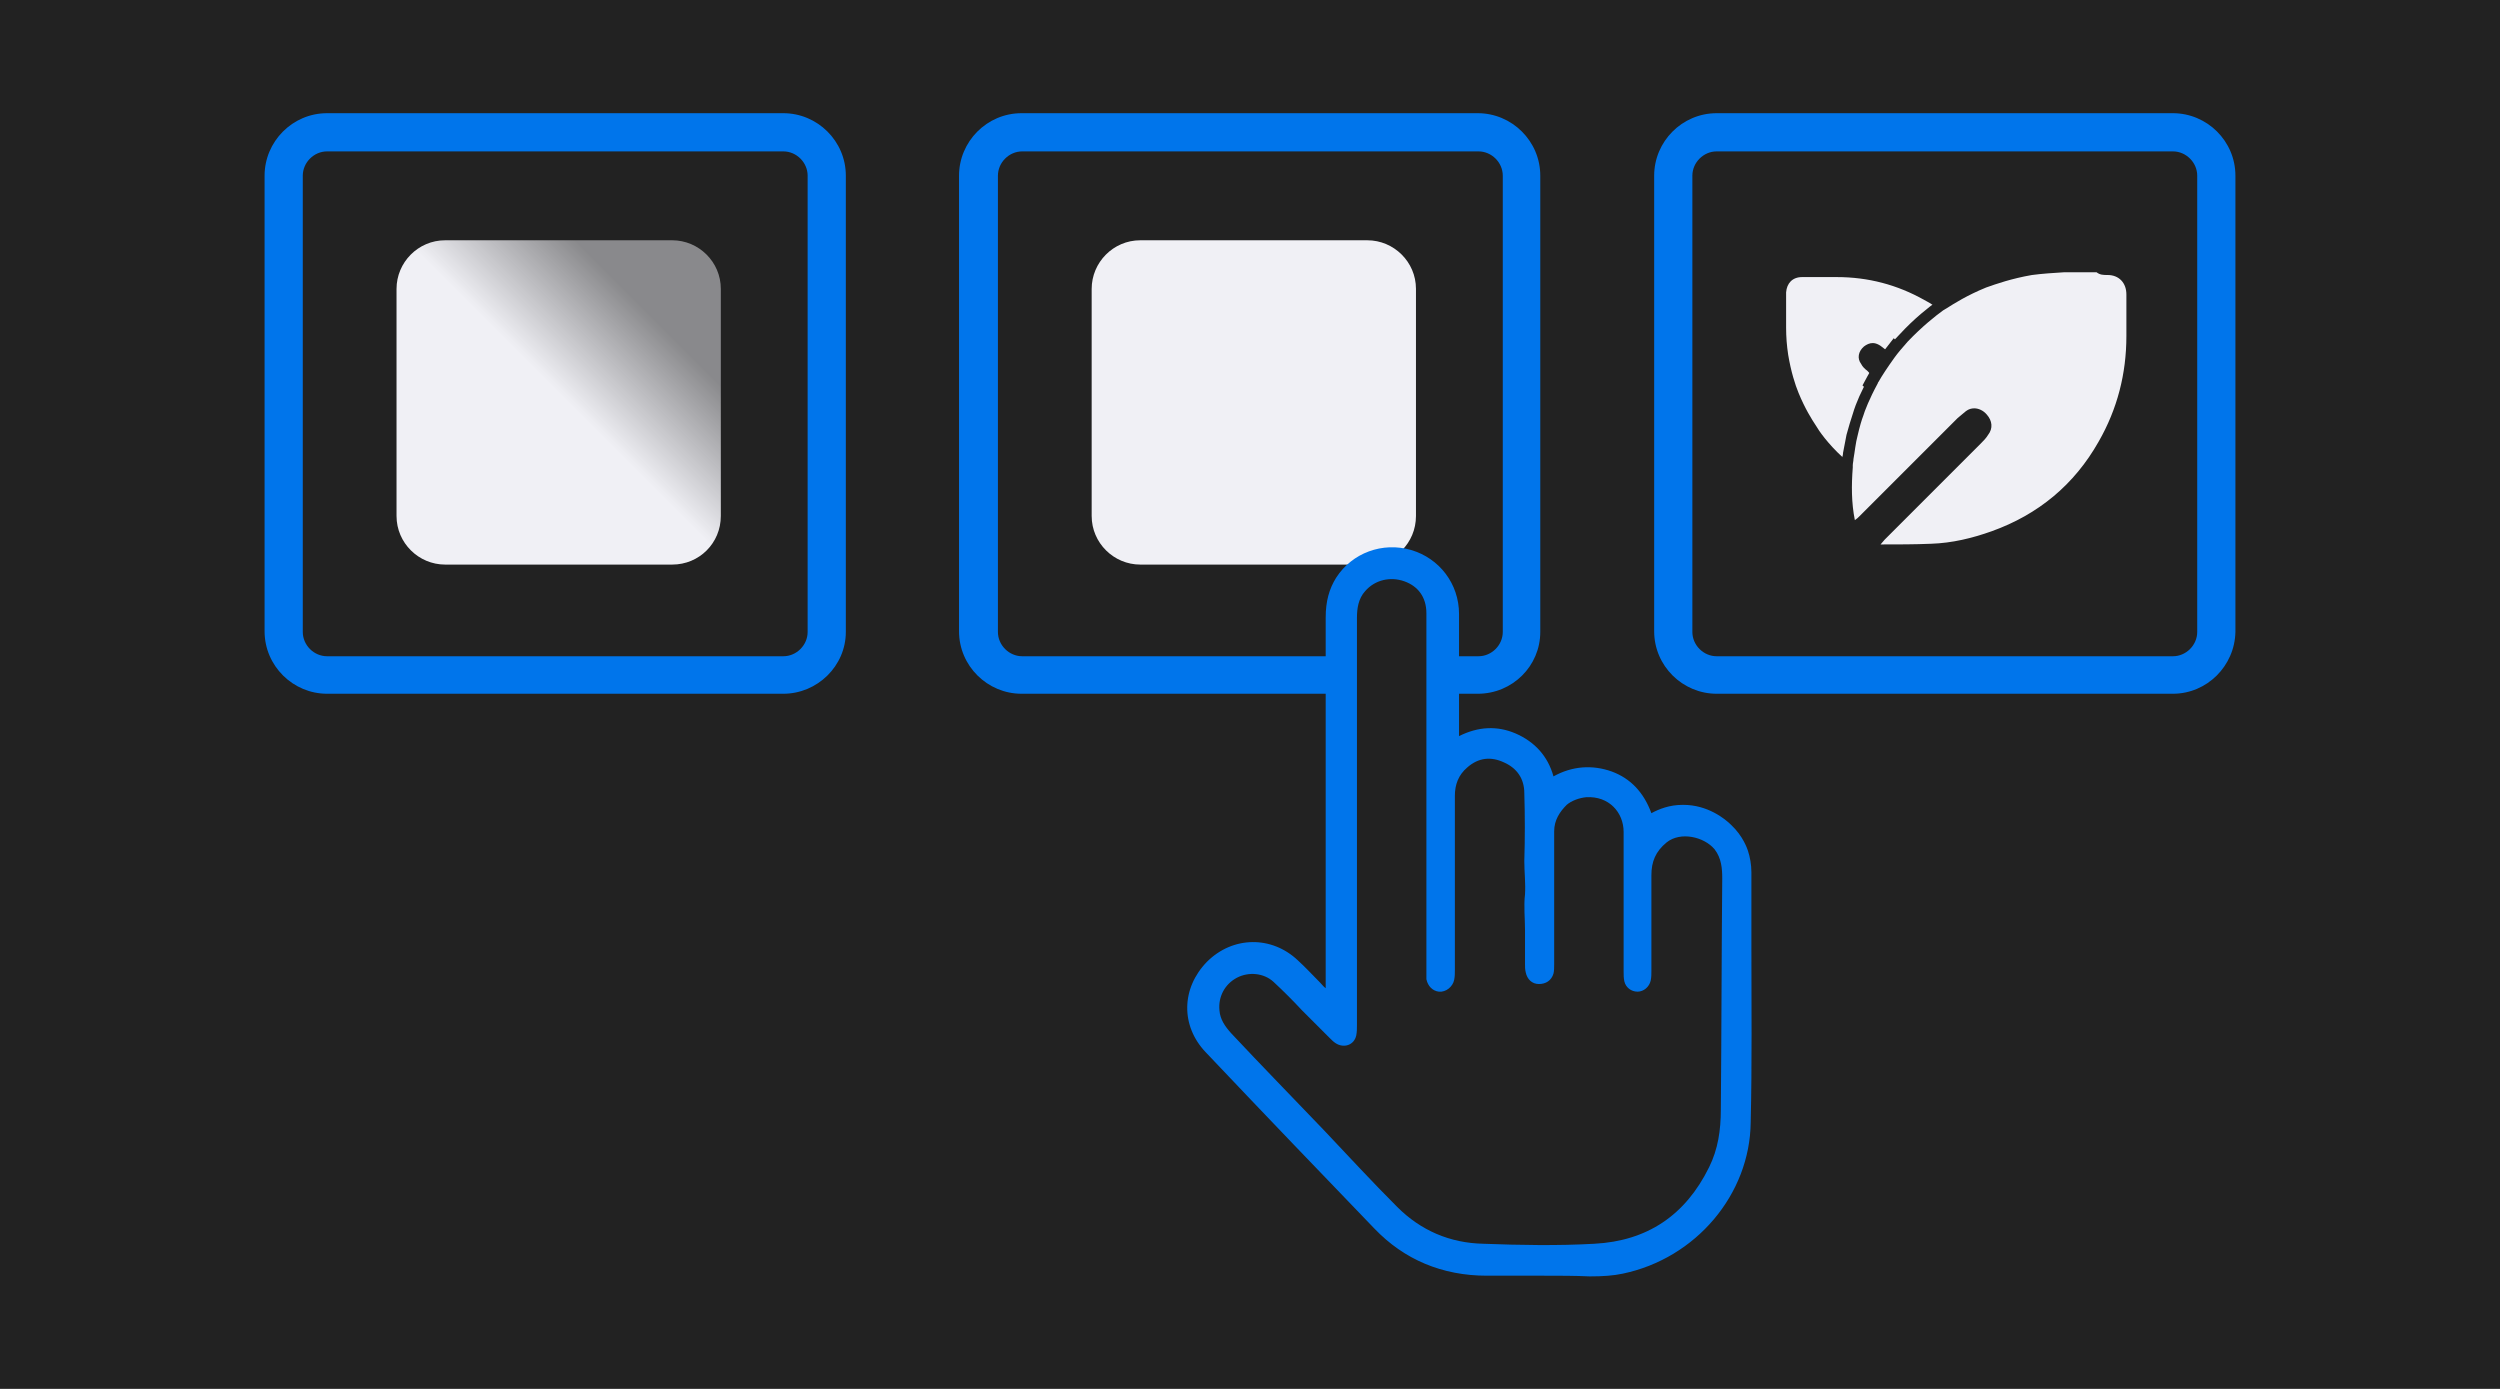 <?xml version="1.0" encoding="utf-8"?>
<!-- Generator: Adobe Illustrator 26.0.2, SVG Export Plug-In . SVG Version: 6.00 Build 0)  -->
<svg version="1.1" id="Layer_1" xmlns="http://www.w3.org/2000/svg" xmlns:xlink="http://www.w3.org/1999/xlink" x="0px" y="0px"
	 viewBox="0 0 360 200" style="enable-background:new 0 0 360 200;" xml:space="preserve">
<style type="text/css">
	.st0{fill:#222222;}
	.st1{fill:#F0F0F5;}
	.st2{fill:#0075EB;}
	.st3{fill:url(#SVGID_1_);}
	.st4{fill:none;stroke:#0075EB;stroke-width:5.5;stroke-miterlimit:10;}
</style>
<rect y="0" class="st0" width="360" height="200"/>
<path class="st1" d="M196.9,81.3h-32.7c-3.8,0-7-3.1-7-7V41.6c0-3.8,3.1-7,7-7h32.7c3.8,0,7,3.1,7,7v32.7
	C203.9,78.2,200.8,81.3,196.9,81.3z"/>
<linearGradient id="SVGID_1_" gradientUnits="userSpaceOnUse" x1="59.188" y1="79.246" x2="101.763" y2="36.672">
	<stop  offset="0" style="stop-color:#F0F0F5"/>
	<stop  offset="0.516" style="stop-color:#F0F0F5"/>
	<stop  offset="0.803" style="stop-color:#F0F0F5;stop-opacity:0.5"/>
</linearGradient>
<path class="st3" d="M96.8,81.3H64.1c-3.8,0-7-3.1-7-7V41.6c0-3.8,3.1-7,7-7h32.7c3.8,0,7,3.1,7,7v32.7
	C103.8,78.2,100.7,81.3,96.8,81.3z"/>
<g>
	<path class="st2" d="M112.8,99.9H47.1c-4.9,0-9-4-9-9V25.3c0-4.9,4-9,9-9h65.7c4.9,0,9,4,9,9v65.7
		C121.8,95.9,117.7,99.9,112.8,99.9z M47.1,21.8c-1.9,0-3.5,1.6-3.5,3.5v65.7c0,1.9,1.6,3.5,3.5,3.5h65.7c1.9,0,3.5-1.6,3.5-3.5
		V25.3c0-1.9-1.6-3.5-3.5-3.5H47.1z"/>
</g>
<g>
	<path class="st2" d="M212.8,99.9h-65.7c-4.9,0-9-4-9-9V25.3c0-4.9,4-9,9-9h65.7c4.9,0,9,4,9,9v65.7
		C221.8,95.9,217.8,99.9,212.8,99.9z M147.2,21.8c-1.9,0-3.5,1.6-3.5,3.5v65.7c0,1.9,1.6,3.5,3.5,3.5h65.7c1.9,0,3.5-1.6,3.5-3.5
		V25.3c0-1.9-1.6-3.5-3.5-3.5H147.2z"/>
</g>
<g>
	<path class="st2" d="M312.9,99.9h-65.7c-4.9,0-9-4-9-9V25.3c0-4.9,4-9,9-9h65.7c4.9,0,9,4,9,9v65.7
		C321.8,95.9,317.8,99.9,312.9,99.9z M247.2,21.8c-1.9,0-3.5,1.6-3.5,3.5v65.7c0,1.9,1.6,3.5,3.5,3.5h65.7c1.9,0,3.5-1.6,3.5-3.5
		V25.3c0-1.9-1.6-3.5-3.5-3.5H247.2z"/>
</g>
<g>
	<g>
		<g>
			<path class="st2" d="M251.2,125.4c0-1-0.2-1.9-0.5-2.7c-0.1-0.3-0.7-1.9-2.2-3.3c-0.5-0.5-2.8-2.6-6.2-2.6
				c-2.7,0-4.5,1.4-5.2,1.8c-0.8-3.2-2.5-5.6-5.5-6.7c-3-1.2-5.9-0.6-8.7,1.4c-0.6-3.4-2.3-5.6-5.3-6.9c-3-1.3-5.9-0.6-8.8,1.3v-1.9
				c0-5.8,0-11.7,0-17.5c0-3.9-2.5-7.1-6.1-8.1c-3.7-1-7.5,0.4-9.5,3.6c-1,1.5-1.4,3.3-1.4,5.1c0,13.8,0,27.6,0,41.5
				c0,4.2,0,8.4,0,12.6c0,0.5,0,1-0.1,1.7c-0.5-0.4-0.7-0.6-1-0.8c-1.6-1.6-3.1-3.2-4.8-4.8c-3.4-3.2-8.3-3.1-11.6,0.2
				c-3.3,3.3-3.4,8.1-0.2,11.4c8.1,8.5,16.1,17,24.3,25.4c4.2,4.3,9.4,6.4,15.5,6.4c5,0,9.9,0,14.9,0c1.5,0,3.1-0.1,4.6-0.4
				c9.8-2.1,17.4-10.6,17.6-20.8C251.3,149.4,251.2,137.4,251.2,125.4z M247.8,159.8c0,2.9-0.4,5.7-1.7,8.3
				c-3.4,6.9-8.9,10.6-16.5,11c-5.3,0.3-10.7,0.2-16,0c-4.8-0.1-9-1.9-12.4-5.3c-3.6-3.6-7.1-7.4-10.6-11.1
				c-4.4-4.6-8.9-9.2-13.3-13.9c-0.9-1-1.6-2-1.7-3.3c-0.2-2,0.8-3.8,2.5-4.7c1.7-0.9,3.9-0.7,5.3,0.6c1.4,1.3,2.8,2.7,4.1,4.1
				c1.3,1.3,2.6,2.6,3.9,3.9c0.3,0.3,0.6,0.6,0.9,0.8c1.2,0.8,2.7,0.3,3-1.1c0.1-0.5,0.1-1,0.1-1.5v-29.4c0-9.7,0-19.5,0-29.2
				c0-1.4,0.2-2.8,1.2-3.9c1.4-1.6,3.6-2.1,5.6-1.4c2,0.7,3.2,2.3,3.2,4.6c0,3.1,0,6.2,0,9.2v42.1c0,0.5,0,0.9,0,1.4
				c0.2,1,0.9,1.7,1.8,1.8c1,0.1,2-0.7,2.2-1.7c0.1-0.5,0.1-0.9,0.1-1.4c0-8.3,0-16.7,0-25.1c0-1.6,0.5-3,1.8-4.1
				c1.6-1.4,3.4-1.6,5.3-0.7c1.8,0.8,2.9,2.3,2.9,4.4c0.1,3.3,0.1,6.6,0,9.8c0,1.6,0.2,3.2,0.1,4.8c-0.2,1.7,0,3.4,0,5.1
				c0,1.6,0,3.3,0,4.9c0,0.4,0,0.8,0.1,1.2c0.2,1,0.9,1.7,1.9,1.7c1,0,1.8-0.5,2.1-1.5c0.1-0.4,0.1-0.9,0.1-1.4c0-3.8,0-7.7,0-11.5
				c0-2.5,0-5.1,0-7.6c0-1.6,0.8-2.8,1.8-3.8c0.7-0.6,1.8-1,2.8-1.1c3.3-0.2,5.4,2.2,5.4,5c0,3.9,0,7.8,0,11.6v8.5
				c0,0.5,0,0.9,0.1,1.4c0.2,0.9,1,1.5,1.9,1.5c0.9,0,1.7-0.7,1.9-1.6c0.1-0.5,0.1-0.9,0.1-1.4c0-4.6,0-9.2,0-13.8
				c0-1.9,0.6-3.4,2.2-4.7c2-1.6,5.4-0.8,6.9,1c1,1.3,1.1,2.8,1.1,4.2C247.9,137.7,247.9,148.7,247.8,159.8z"/>
			<path class="st2" d="M222.2,183.7c-1.4,0-2.7,0-4.1,0l-4,0c-6.4,0-11.9-2.3-16.2-6.8c-7.7-8-15.3-15.9-24.3-25.4
				c-3.6-3.8-3.5-9.2,0.2-13c3.7-3.7,9.3-3.8,13.1-0.2c1.1,1,2.1,2.1,3.2,3.2c0.3,0.3,0.5,0.6,0.8,0.8c0-4,0-8,0-11.9
				c0-13.8,0-27.6,0-41.5c0-2.3,0.5-4.1,1.5-5.7c2.3-3.6,6.7-5.2,10.8-4c4.1,1.2,6.9,4.9,6.9,9.2c0,4.2,0,8.5,0,12.8l0,4.8
				c2.8-1.4,5.5-1.5,8.1-0.4c2.8,1.2,4.7,3.3,5.5,6.2c2.7-1.5,5.6-1.7,8.4-0.7c2.7,1,4.6,3,5.7,6c1.1-0.6,2.6-1.2,4.5-1.2
				c0,0,0.1,0,0.1,0c3.5,0,6,2,6.9,2.9c1.7,1.6,2.3,3.4,2.4,3.7c0.3,0.9,0.5,2,0.5,3.1c0,3.6,0,7.1,0,10.7c0,8.3,0.1,16.9-0.1,25.3
				c-0.1,10.4-7.9,19.6-18.4,21.8c-1.4,0.3-2.9,0.4-4.8,0.4C226.8,183.7,224.5,183.7,222.2,183.7z M180.4,137.8
				c-1.8,0-3.6,0.7-5.1,2.2c-2.9,2.9-2.9,7-0.2,9.9c9,9.5,16.6,17.5,24.3,25.4c3.9,4,8.9,6.1,14.7,6.1l4.1,0c3.6,0,7.2,0,10.8,0
				c1.7,0,3.1-0.1,4.4-0.4c9.5-2,16.6-10.3,16.7-19.7c0.1-8.4,0.1-17,0.1-25.2c0-3.6,0-7.1,0-10.7c0-0.8-0.1-1.6-0.4-2.4
				c-0.1-0.2-0.5-1.6-1.9-2.9c-0.7-0.7-2.6-2.3-5.3-2.3c0,0-0.1,0-0.1,0c-2.2,0-3.8,1-4.5,1.6l-1.3,1l-0.4-1.6
				c-0.8-3.1-2.3-5-4.8-5.9c-2.6-1-5.1-0.6-7.7,1.3l-1.4,1l-0.3-1.7c-0.5-3-2-5-4.6-6.1c-2.5-1.1-4.9-0.7-7.7,1.2l-1.7,1.2l0-8.8
				c0-4.2,0-8.5,0-12.7c0-3.3-2.2-6.2-5.3-7.1c-3.2-0.9-6.5,0.3-8.3,3.1c-0.8,1.2-1.2,2.7-1.2,4.5c0,13.8,0,27.6,0,41.5
				c0,4.2,0,8.4,0,12.6c0,0.3,0,0.7,0,1.1l-0.1,2.9l-2.1-1.7c-0.3-0.2-0.5-0.4-0.6-0.5c-0.6-0.6-1.1-1.1-1.7-1.7
				c-1-1-2.1-2.1-3.1-3.1C183.9,138.5,182.2,137.8,180.4,137.8z M222.5,180.4c-2.9,0-5.8-0.1-8.9-0.1c-5.1-0.1-9.6-2-13.1-5.7
				c-2.5-2.6-5-5.2-7.5-7.8c-1.1-1.1-2.1-2.2-3.2-3.3l-2.8-2.9c-3.5-3.7-7-7.3-10.5-10.9c-1.2-1.2-1.9-2.5-2-4
				c-0.3-2.4,0.9-4.6,3.1-5.8c2.2-1.2,4.8-0.9,6.6,0.7c1.1,1,2.1,2,3.1,3c0.4,0.4,0.7,0.8,1.1,1.2l1.6,1.6c0.8,0.8,1.5,1.5,2.3,2.3
				c0.3,0.3,0.5,0.5,0.8,0.7c0.3,0.2,0.6,0.2,0.8,0.1c0.2-0.1,0.4-0.3,0.5-0.6c0.1-0.3,0.1-0.6,0.1-1l0-0.2v-29.4
				c0-9.7,0-19.5,0-29.2c0-1.5,0.2-3.2,1.4-4.6c1.7-1.9,4.4-2.6,6.8-1.7c2.5,0.9,3.9,2.9,4,5.6c0,2.3,0,4.7,0,7l0,44.7
				c0,0.3,0,0.6,0,0.9c0.1,0.5,0.4,0.8,0.8,0.8c0.5,0,1-0.3,1.1-0.8c0.1-0.3,0-0.6,0-0.9l0-0.3l0-6.2c0-6.3,0-12.6,0-18.9
				c0-2,0.7-3.7,2.2-4.9c2-1.6,4.2-2,6.5-0.9c2.3,1,3.5,2.9,3.5,5.3c0.1,3.4,0.1,6.7,0,9.9c0,0.6,0,1.3,0.1,1.9c0,1,0.1,1.9,0,3
				c-0.1,1.1-0.1,2.2-0.1,3.4c0,0.5,0,1,0,1.6c0,1.6,0,3.3,0,4.9l0,0.2c0,0.3,0,0.6,0,0.8c0.1,0.5,0.4,0.8,0.9,0.8
				c0.5,0,0.8-0.2,0.9-0.7c0.1-0.3,0.1-0.7,0.1-1.1l0-13.5c0-1.9,0-3.8,0-5.7c0-1.7,0.7-3.3,2.2-4.6c0.8-0.7,2.1-1.2,3.4-1.3
				c1.8-0.1,3.5,0.5,4.7,1.6c1.2,1.1,1.9,2.7,1.9,4.5c0,2.9,0,5.8,0,8.8l0,11.3l0,0.2c0,0.3,0,0.7,0.1,0.9c0.1,0.4,0.4,0.6,0.7,0.6
				c0.4,0,0.8-0.3,0.8-0.7c0.1-0.3,0.1-0.6,0-0.9l0-0.2l0-4.6c0-3.1,0-6.1,0-9.2c0-2.3,0.8-4.1,2.6-5.5c1.2-0.9,2.8-1.3,4.5-1
				c1.6,0.3,3,1.1,3.9,2.2c1.2,1.5,1.3,3.3,1.3,4.9c0,8.9,0,17.9,0,26.6l0,6.6c0,3.4-0.6,6.3-1.8,8.8c-3.6,7.3-9.4,11.2-17.4,11.6
				C227.3,180.3,224.9,180.4,222.5,180.4z M180.4,141.3c-0.6,0-1.2,0.1-1.8,0.4c-1.4,0.7-2.1,2.1-2,3.6c0.1,0.9,0.5,1.8,1.4,2.7
				c3.5,3.6,7,7.3,10.5,11l2.8,2.9c1.1,1.1,2.1,2.2,3.2,3.3c2.4,2.6,4.9,5.2,7.4,7.7c3.2,3.2,7.1,4.9,11.6,5
				c5.6,0.1,10.7,0.2,15.9,0c7.1-0.3,12.4-3.8,15.6-10.4c1.1-2.2,1.6-4.8,1.6-7.9l0-6.6c0-8.7,0-17.7,0-26.6c0-1.3-0.1-2.6-0.9-3.5
				c-0.5-0.7-1.5-1.2-2.5-1.4c-1.1-0.2-2.1,0-2.8,0.6c-1.2,1-1.8,2.1-1.8,3.8c0,3.1,0,6.2,0,9.2l0,4.6l0,0.2c0,0.4,0,0.9-0.1,1.4
				c-0.3,1.3-1.5,2.4-2.9,2.5c-1.4,0.1-2.7-0.9-3-2.4c-0.1-0.5-0.1-0.9-0.1-1.3l0-0.2l0-8.5l0-2.9c0-2.9,0-5.8,0-8.8
				c0-1.1-0.4-2.2-1.2-2.9c-0.8-0.7-1.8-1.1-3-1c-0.8,0.1-1.7,0.4-2.1,0.8c-1,0.9-1.5,1.8-1.4,2.9c0,1.9,0,3.8,0,5.7l0,13.5
				c0,0.5,0,1.1-0.2,1.6c-0.4,1.5-1.6,2.4-3.2,2.3c-1.5-0.1-2.7-1.1-2.9-2.6c-0.1-0.4-0.1-0.8-0.1-1.2l0-0.2c0-1.6,0-3.3,0-4.9
				c0-0.5,0-1,0-1.5c0-1.2-0.1-2.4,0.1-3.6c0.1-0.9,0-1.7,0-2.7c0-0.7-0.1-1.4-0.1-2.1c0.1-3.1,0.1-6.4,0-9.8c0-1.6-0.8-2.7-2.3-3.4
				c-1.5-0.7-2.9-0.5-4.2,0.6c-1,0.8-1.4,1.8-1.4,3.2c0,6.3,0,12.6,0,18.9l0,6.2l0,0.3c0,0.4,0,0.8-0.1,1.3
				c-0.3,1.6-1.7,2.7-3.3,2.6c-1.4-0.1-2.6-1.2-2.9-2.7c-0.1-0.4-0.1-0.9,0-1.2l0-0.3l0-44.4c0-2.3,0-4.6,0-6.9c0-1.7-0.9-3-2.5-3.6
				c-1.6-0.6-3.3-0.1-4.4,1.1c-0.7,0.8-0.9,1.9-0.9,3.1c0,9.7,0,19.5,0,29.2l0,29.6c0,0.5,0,1-0.1,1.6c-0.3,1-0.9,1.8-1.8,2.2
				c-0.9,0.4-2,0.2-2.9-0.4c-0.4-0.3-0.8-0.6-1.1-1c-0.8-0.8-1.5-1.5-2.3-2.3l-1.6-1.6c-0.4-0.4-0.8-0.8-1.1-1.2c-1-1-1.9-2-3-2.9
				C182.1,141.6,181.2,141.3,180.4,141.3z"/>
		</g>
	</g>
	<g>
		<path class="st0" d="M247.8,159.8c0,2.9-0.4,5.7-1.7,8.3c-3.4,6.9-8.9,10.6-16.5,11c-5.3,0.3-10.7,0.2-16,0
			c-4.8-0.1-9-1.9-12.4-5.3c-3.6-3.6-7.1-7.4-10.6-11.1c-4.4-4.6-8.9-9.2-13.3-13.9c-0.9-1-1.6-2-1.7-3.3c-0.2-2,0.8-3.8,2.5-4.7
			c1.7-0.9,3.9-0.7,5.3,0.6c1.4,1.3,2.8,2.7,4.1,4.1c1.3,1.3,2.6,2.6,3.9,3.9c0.3,0.3,0.6,0.6,0.9,0.8c1.2,0.8,2.7,0.3,3-1.1
			c0.1-0.5,0.1-1,0.1-1.5v-29.4c0-9.7,0-19.5,0-29.2c0-1.4,0.2-2.8,1.2-3.9c1.4-1.6,3.6-2.1,5.6-1.4c2,0.7,3.2,2.3,3.2,4.6
			c0,3.1,0,6.2,0,9.2v42.1c0,0.5,0,0.9,0,1.4c0.2,1,0.9,1.7,1.8,1.8c1,0.1,2-0.7,2.2-1.7c0.1-0.5,0.1-0.9,0.1-1.4
			c0-8.3,0-16.7,0-25.1c0-1.6,0.5-3,1.8-4.1c1.6-1.4,3.4-1.6,5.3-0.7c1.8,0.8,2.9,2.3,2.9,4.4c0.1,3.3,0.1,6.6,0,9.8
			c0,1.6,0.2,3.2,0.1,4.8c-0.2,1.7,0,3.4,0,5.1c0,1.6,0,3.3,0,4.9c0,0.4,0,0.8,0.1,1.2c0.2,1,0.9,1.7,1.9,1.7c1,0,1.8-0.5,2.1-1.5
			c0.1-0.4,0.1-0.9,0.1-1.4c0-3.8,0-7.7,0-11.5c0-2.5,0-5.1,0-7.6c0-1.6,0.8-2.8,1.8-3.8c0.7-0.6,1.8-1,2.8-1.1
			c3.3-0.2,5.4,2.2,5.4,5c0,3.9,0,7.8,0,11.6v8.5c0,0.5,0,0.9,0.1,1.4c0.2,0.9,1,1.5,1.9,1.5c0.9,0,1.7-0.7,1.9-1.6
			c0.1-0.5,0.1-0.9,0.1-1.4c0-4.6,0-9.2,0-13.8c0-1.9,0.6-3.4,2.2-4.7c2-1.6,5.4-0.8,6.9,1c1,1.3,1.1,2.8,1.1,4.2
			C247.9,137.7,247.9,148.7,247.8,159.8z"/>
	</g>
</g>
<g>
	<g>
		<g>
			<path class="st1" d="M282.5,73.6c-0.7,0-1.4,0-2.2-0.1l-1.1-0.1l-0.7-0.1c-0.5-0.1-1-0.2-1.5-0.3l-1.8-0.4c0,0,8-8,9.3-9.3
				c0.4-0.4,0.7-0.8,1-1.2c0.5-0.7,0.1-1.3-0.2-1.6c-0.2-0.3-0.6-0.6-1-0.6c-0.2,0-0.5,0.1-0.7,0.2c-0.4,0.2-0.7,0.6-1.1,0.9
				l-0.1,0.1c-1,1-1.9,1.9-2.9,2.9l-7.4,7.4l-0.6-0.3c-0.4-0.2-1-0.5-1.7-0.8c-1.3-0.7-2.5-1.5-3.7-2.5c-0.5-0.4-1-0.8-1.5-1.3
				c-1.6-1.4-2.9-3-4.1-4.8c-0.7-1-1.7-2.7-2.5-4.9c-0.7-1.8-1.2-3.8-1.5-5.7c-0.2-1.4-0.3-2.8-0.3-4c0-0.9,0-1.8,0-2.7
				c0-0.8,0-1.6,0-2.4c0-1,0.3-1.8,0.9-2.4c0.6-0.6,1.4-0.9,2.4-0.9l0.1,0c0.6,0,1.1,0,1.7,0l2.6,0l0.6,0c4.8,0,9.2,1.2,13.1,3.4
				c1,0.6,1.9,1.2,2.8,1.8c3.8,2.9,6.6,6.7,8.4,11.4c0.9,2.6,1.5,5.1,1.5,7.5c0.1,1.5,0.1,3.1,0.1,4.6l0,1.5c0,0.3,0,0.5,0,0.8
				c0,1.6-0.8,2.6-2.2,3c-0.4,0.1-0.7,0.1-1.1,0.2c-0.1,0-0.3,0-0.4,0C285.5,73.5,284.1,73.6,282.5,73.6z M269.8,50.4
				c-0.2,0-0.4,0.1-0.6,0.3c-0.6,0.5-0.5,0.9-0.3,1.2c0.2,0.3,0.5,0.6,0.7,0.9l0.8,0.8c0.4-0.6,0.8-1.2,1.2-1.8l-0.4-0.4
				c-0.3-0.3-0.6-0.6-0.9-0.8C270.1,50.4,269.9,50.4,269.8,50.4z"/>
			<path class="st0" d="M259.5,39.9C259.6,39.9,259.6,39.9,259.5,39.9c0.7,0,1.2,0,1.8,0c0.9,0,1.8,0,2.6,0c0.2,0,0.4,0,0.6,0
				c4.5,0,8.7,1.1,12.6,3.3c1,0.5,1.8,1.1,2.7,1.8c3.7,2.8,6.4,6.5,8,11c0.8,2.3,1.4,4.7,1.5,7.2c0.1,2,0.1,4,0.1,6
				c0,0.3,0,0.5,0,0.8c0,1.1-0.5,1.8-1.5,2.1c-0.4,0.1-0.9,0.1-1.3,0.2c-1.4,0.3-2.8,0.4-4.2,0.4c-0.7,0-1.4,0-2.1-0.1
				c-0.3,0-0.7-0.1-1-0.1c-0.7-0.1-1.4-0.2-2.2-0.4c2.7-2.7,5.3-5.3,8-8c0.4-0.4,0.8-0.8,1.1-1.3c0.7-0.9,0.6-2-0.2-2.9
				c-0.5-0.6-1.2-0.9-1.8-0.9c-0.4,0-0.8,0.1-1.2,0.4c-0.4,0.3-0.8,0.7-1.2,1l-0.1,0.1c-1,1-1.9,1.9-2.9,2.9
				c-2.3,2.3-4.6,4.6-6.9,6.9c-0.5-0.2-1-0.5-1.6-0.8c-0.9-0.5-2.1-1.2-3.5-2.4c-0.5-0.4-0.9-0.8-1.4-1.2c-2.2-2-3.5-3.9-3.9-4.6
				c-0.6-0.9-1.6-2.5-2.5-4.7c-0.5-1.2-1.1-3.1-1.5-5.5c-0.2-1.3-0.3-2.6-0.3-3.9c0-1.7,0-3.4,0-5.1
				C257.3,40.8,258.1,39.9,259.5,39.9 M270.6,55.2c0.5-0.9,1.3-2.1,2.3-3.5c-0.3-0.3-0.7-0.7-1-1c-0.3-0.3-0.7-0.6-1.1-0.9
				c-0.3-0.2-0.7-0.4-1.1-0.4c-0.5,0-0.9,0.2-1.3,0.5c-0.8,0.7-1,1.7-0.4,2.5c0.2,0.4,0.5,0.7,0.9,1L270.6,55.2 M259.5,37.9
				L259.5,37.9c-1.2,0-2.3,0.4-3.1,1.2c-0.8,0.8-1.2,1.9-1.2,3.1c0,0.8,0,1.6,0,2.4c0,0.9,0,1.8,0,2.7c0,1.2,0.1,2.7,0.3,4.1
				c0.3,2,0.8,4,1.6,5.9c0.9,2.3,1.9,4,2.7,5.1c1.2,1.8,2.6,3.4,4.2,4.9c0.5,0.5,1,0.9,1.5,1.3c1.2,1,2.4,1.8,3.8,2.5
				c0.6,0.4,1.2,0.7,1.7,0.9l1.3,0.6l1-1l4.3-4.3l2.5-2.5c1-1,1.9-1.9,2.9-2.9l0.1-0.1c0.3-0.3,0.6-0.6,0.9-0.8
				c0.1-0.1,0.1-0.1,0.2-0.1c0,0,0.1,0.1,0.3,0.3c0.1,0.1,0.1,0.2,0.1,0.2c0,0,0,0,0,0.1c-0.3,0.4-0.6,0.7-0.9,1.1
				c-1.3,1.3-2.7,2.7-4,4c-1.3,1.3-2.7,2.7-4,4l-2.6,2.7l3.7,0.7c0.5,0.1,1,0.2,1.5,0.3c0.2,0,0.5,0.1,0.7,0.1
				c0.2,0,0.4,0.1,0.6,0.1c0.2,0,0.3,0,0.5,0.1l0.1,0l0.1,0c0.8,0.1,1.5,0.1,2.3,0.1c1.6,0,3.1-0.1,4.5-0.4c0.1,0,0.2,0,0.3,0
				c0.3,0,0.8-0.1,1.2-0.2c1.9-0.6,3-2,3-4c0-0.3,0-0.6,0-0.9c0-0.5,0-1,0-1.5c0-1.5,0-3.1-0.1-4.6c-0.1-2.5-0.6-5.1-1.6-7.8
				c-1.8-4.9-4.7-8.9-8.7-11.9c-0.9-0.7-1.8-1.3-2.9-1.9c-4.1-2.3-8.7-3.5-13.6-3.6l-0.6,0c-0.4,0-0.9,0-1.3,0c-0.4,0-0.9,0-1.3,0
				c-0.6,0-1.1,0-1.7,0L259.5,37.9L259.5,37.9L259.5,37.9z M270.3,52c-0.1-0.1-0.3-0.3-0.4-0.4C270,51.7,270.2,51.8,270.3,52
				C270.3,51.9,270.3,52,270.3,52L270.3,52z"/>
		</g>
		<g>
			<path class="st1" d="M269.4,55.4l0.4-0.7c0.7-1.2,1.5-2.4,2.4-3.6l0.7-0.9l10.4,10.4l-0.7,0.7c-1,1-1.9,1.9-2.9,2.9l-0.7,0.7
				L269.4,55.4z"/>
			<path class="st0" d="M272.9,51.7c3,2.9,5.9,5.9,8.9,8.8c-1,1-1.9,1.9-2.9,2.9l-8.2-8.2C271.2,54.3,271.9,53,272.9,51.7
				 M272.7,48.7l-1.4,1.8c-0.9,1.2-1.7,2.4-2.4,3.7l-0.7,1.3l1.1,1.1l8.2,8.3l1.4,1.4l1.4-1.4c1-1,1.9-1.9,2.9-2.9l1.4-1.4l-1.4-1.4
				c-1.5-1.5-2.9-2.9-4.4-4.4c-1.5-1.5-3-3-4.4-4.4L272.7,48.7L272.7,48.7z"/>
		</g>
	</g>
	<g>
		<g>
			<path class="st1" d="M270.2,77.7c0.2-0.2,0.3-0.4,0.5-0.6l1.9-1.9c1.3-1.3,2.6-2.6,3.8-3.8c1.3-1.3,6.6-6.6,8-8
				c0.4-0.4,0.7-0.8,1-1.2c0.5-0.7,0.1-1.3-0.2-1.6c-0.2-0.3-0.6-0.6-1-0.6c-0.2,0-0.5,0.1-0.7,0.2c-0.4,0.2-0.7,0.6-1.1,0.9
				l-0.1,0.1c-1,1-1.9,1.9-2.9,2.9l-11,11c-0.1,0.1-0.3,0.3-0.5,0.4l-0.2,0.2l-1.3,1.2l-0.3-1.8c-0.4-2.4-0.6-5-0.4-7.9l0-0.1
				c0-0.1,0-0.2,0-0.2c0-0.3,0.1-0.6,0.1-0.9l0.2-0.9c0.1-0.8,0.3-1.6,0.4-2.5c0.3-1.3,0.6-2.3,0.8-2.9c0.5-1.6,1.3-3.3,2.2-4.8
				c0,0,0.1-0.3,0.1-0.3c0.7-1.2,1.5-2.4,2.4-3.6c0.6-0.8,1.2-1.6,2-2.4c2.2-2.3,4.2-3.9,5.2-4.6l0.5-0.3c1.8-1.2,3.8-2.3,5.9-3.1
				c2.1-0.8,4.5-1.5,6.8-1.8c1.7-0.3,3.4-0.3,4.8-0.4c0.6,0,1.3,0,1.9,0l2.7,0c0.5,0,1.1,0,1.6,0l0.1,0c1.1,0,2,0.4,2.7,1.1
				c0.7,0.7,1,1.7,1,2.8c0,1.2,0,2.5,0,3.7c0,0.8,0,1.5,0,2.3c0,5.7-1.4,11-4.1,15.7c-3.6,6.3-9,10.8-15.9,13.4
				c-3.1,1.1-6,1.7-9,1.9c-1.6,0.1-3.3,0.1-4.9,0.1c-0.8,0-1.6,0-2.4,0l-2.2,0L270.2,77.7z"/>
			<path class="st0" d="M303.5,39.6c1.6,0,2.7,1.1,2.7,2.8c0,2,0,4,0,6c0,5.4-1.3,10.5-4,15.2c-3.5,6.2-8.7,10.5-15.4,12.9
				c-2.8,1-5.7,1.7-8.7,1.8c-2.4,0.1-4.8,0.1-7.3,0.1c0.2-0.2,0.4-0.5,0.6-0.7c1.9-1.9,3.8-3.8,5.8-5.8c2.7-2.7,5.3-5.3,8-8
				c0.4-0.4,0.8-0.8,1.1-1.3c0.7-0.9,0.6-2-0.2-2.9c-0.5-0.6-1.2-0.9-1.8-0.9c-0.4,0-0.8,0.1-1.2,0.4c-0.4,0.3-0.8,0.7-1.2,1
				l-0.1,0.1c-1,1-1.9,1.9-2.9,2.9c-2.3,2.3-4.6,4.6-6.9,6.9c-1.4,1.4-2.8,2.8-4.2,4.2c-0.2,0.2-0.4,0.4-0.7,0.6
				c-0.5-2.5-0.5-5-0.3-7.6c0-0.1,0-0.2,0-0.3c0-0.3,0.1-0.6,0.1-0.9c0.2-1.1,0.3-2.3,0.6-3.4c0.3-1.3,0.6-2.3,0.8-2.8
				c0.2-0.7,0.9-2.5,2.1-4.7c0-0.1,0.1-0.2,0.1-0.2c0.5-0.9,1.3-2.1,2.3-3.5c0.5-0.7,1.2-1.5,1.9-2.3c2.1-2.2,4-3.7,5.1-4.5
				c0.2-0.1,0.3-0.2,0.5-0.3c1.1-0.7,3-1.9,5.7-3c1.4-0.5,3.7-1.3,6.6-1.8c1.5-0.2,3.1-0.3,4.7-0.4c0.6,0,1.2,0,1.9,0
				c0.9,0,1.8,0,2.7,0C302.4,39.6,302.9,39.6,303.5,39.6C303.5,39.6,303.5,39.6,303.5,39.6 M303.5,37.6l-0.1,0c-0.5,0-1.1,0-1.6,0
				c-0.4,0-0.9,0-1.3,0c-0.4,0-0.9,0-1.3,0c-0.6,0-1.3,0-1.9,0c-1.4,0-3.2,0.1-4.9,0.4c-2.4,0.4-4.8,1-7.1,1.9
				c-2.1,0.8-4.1,1.9-6,3.2l-0.2,0.1l-0.2,0.2c-1.1,0.8-3.2,2.4-5.4,4.8c-0.8,0.8-1.4,1.6-2,2.4c-0.9,1.2-1.7,2.4-2.4,3.7l0,0.1
				c0,0.1-0.1,0.1-0.1,0.2c-0.9,1.6-1.7,3.3-2.2,5c-0.3,0.9-0.6,1.9-0.9,3c-0.2,0.9-0.3,1.7-0.5,2.6c0,0.3-0.1,0.6-0.2,0.9
				c-0.1,0.3-0.1,0.6-0.1,0.9l0,0l0,0c0,0,0,0.1,0,0.1l0,0.1l0,0.1c-0.2,3-0.1,5.6,0.4,8.1l0.7,3.5l2.7-2.4c0.1-0.1,0.1-0.1,0.2-0.2
				c0.2-0.2,0.4-0.3,0.5-0.5l2.6-2.6l1.5-1.5l4.5-4.5l2.4-2.4c1-1,1.9-1.9,2.9-2.9l0.1-0.1c0.3-0.3,0.6-0.6,0.9-0.8
				c0.1-0.1,0.1-0.1,0.2-0.1c0,0,0.1,0.1,0.3,0.3c0.1,0.1,0.1,0.2,0.1,0.2c0,0,0,0,0,0.1c-0.3,0.4-0.6,0.7-0.9,1.1
				c-1.3,1.3-2.7,2.7-4,4c-1.3,1.3-2.7,2.7-4,4c-1.3,1.3-2.6,2.5-3.8,3.8l-1.9,1.9c-0.2,0.2-0.4,0.5-0.6,0.6l-0.1,0.1l-2.9,3.4
				l4.5-0.1c0.8,0,1.6,0,2.4,0c1.6,0,3.3,0,4.9-0.1c3-0.1,6.1-0.8,9.3-1.9c7.2-2.6,12.7-7.2,16.5-13.8c2.8-4.9,4.2-10.3,4.2-16.2
				c0-0.8,0-1.5,0-2.3c0-1.2,0-2.5,0-3.7c0-1.4-0.4-2.6-1.3-3.5C306.1,38,304.9,37.6,303.5,37.6L303.5,37.6z"/>
		</g>
	</g>
</g>
</svg>
